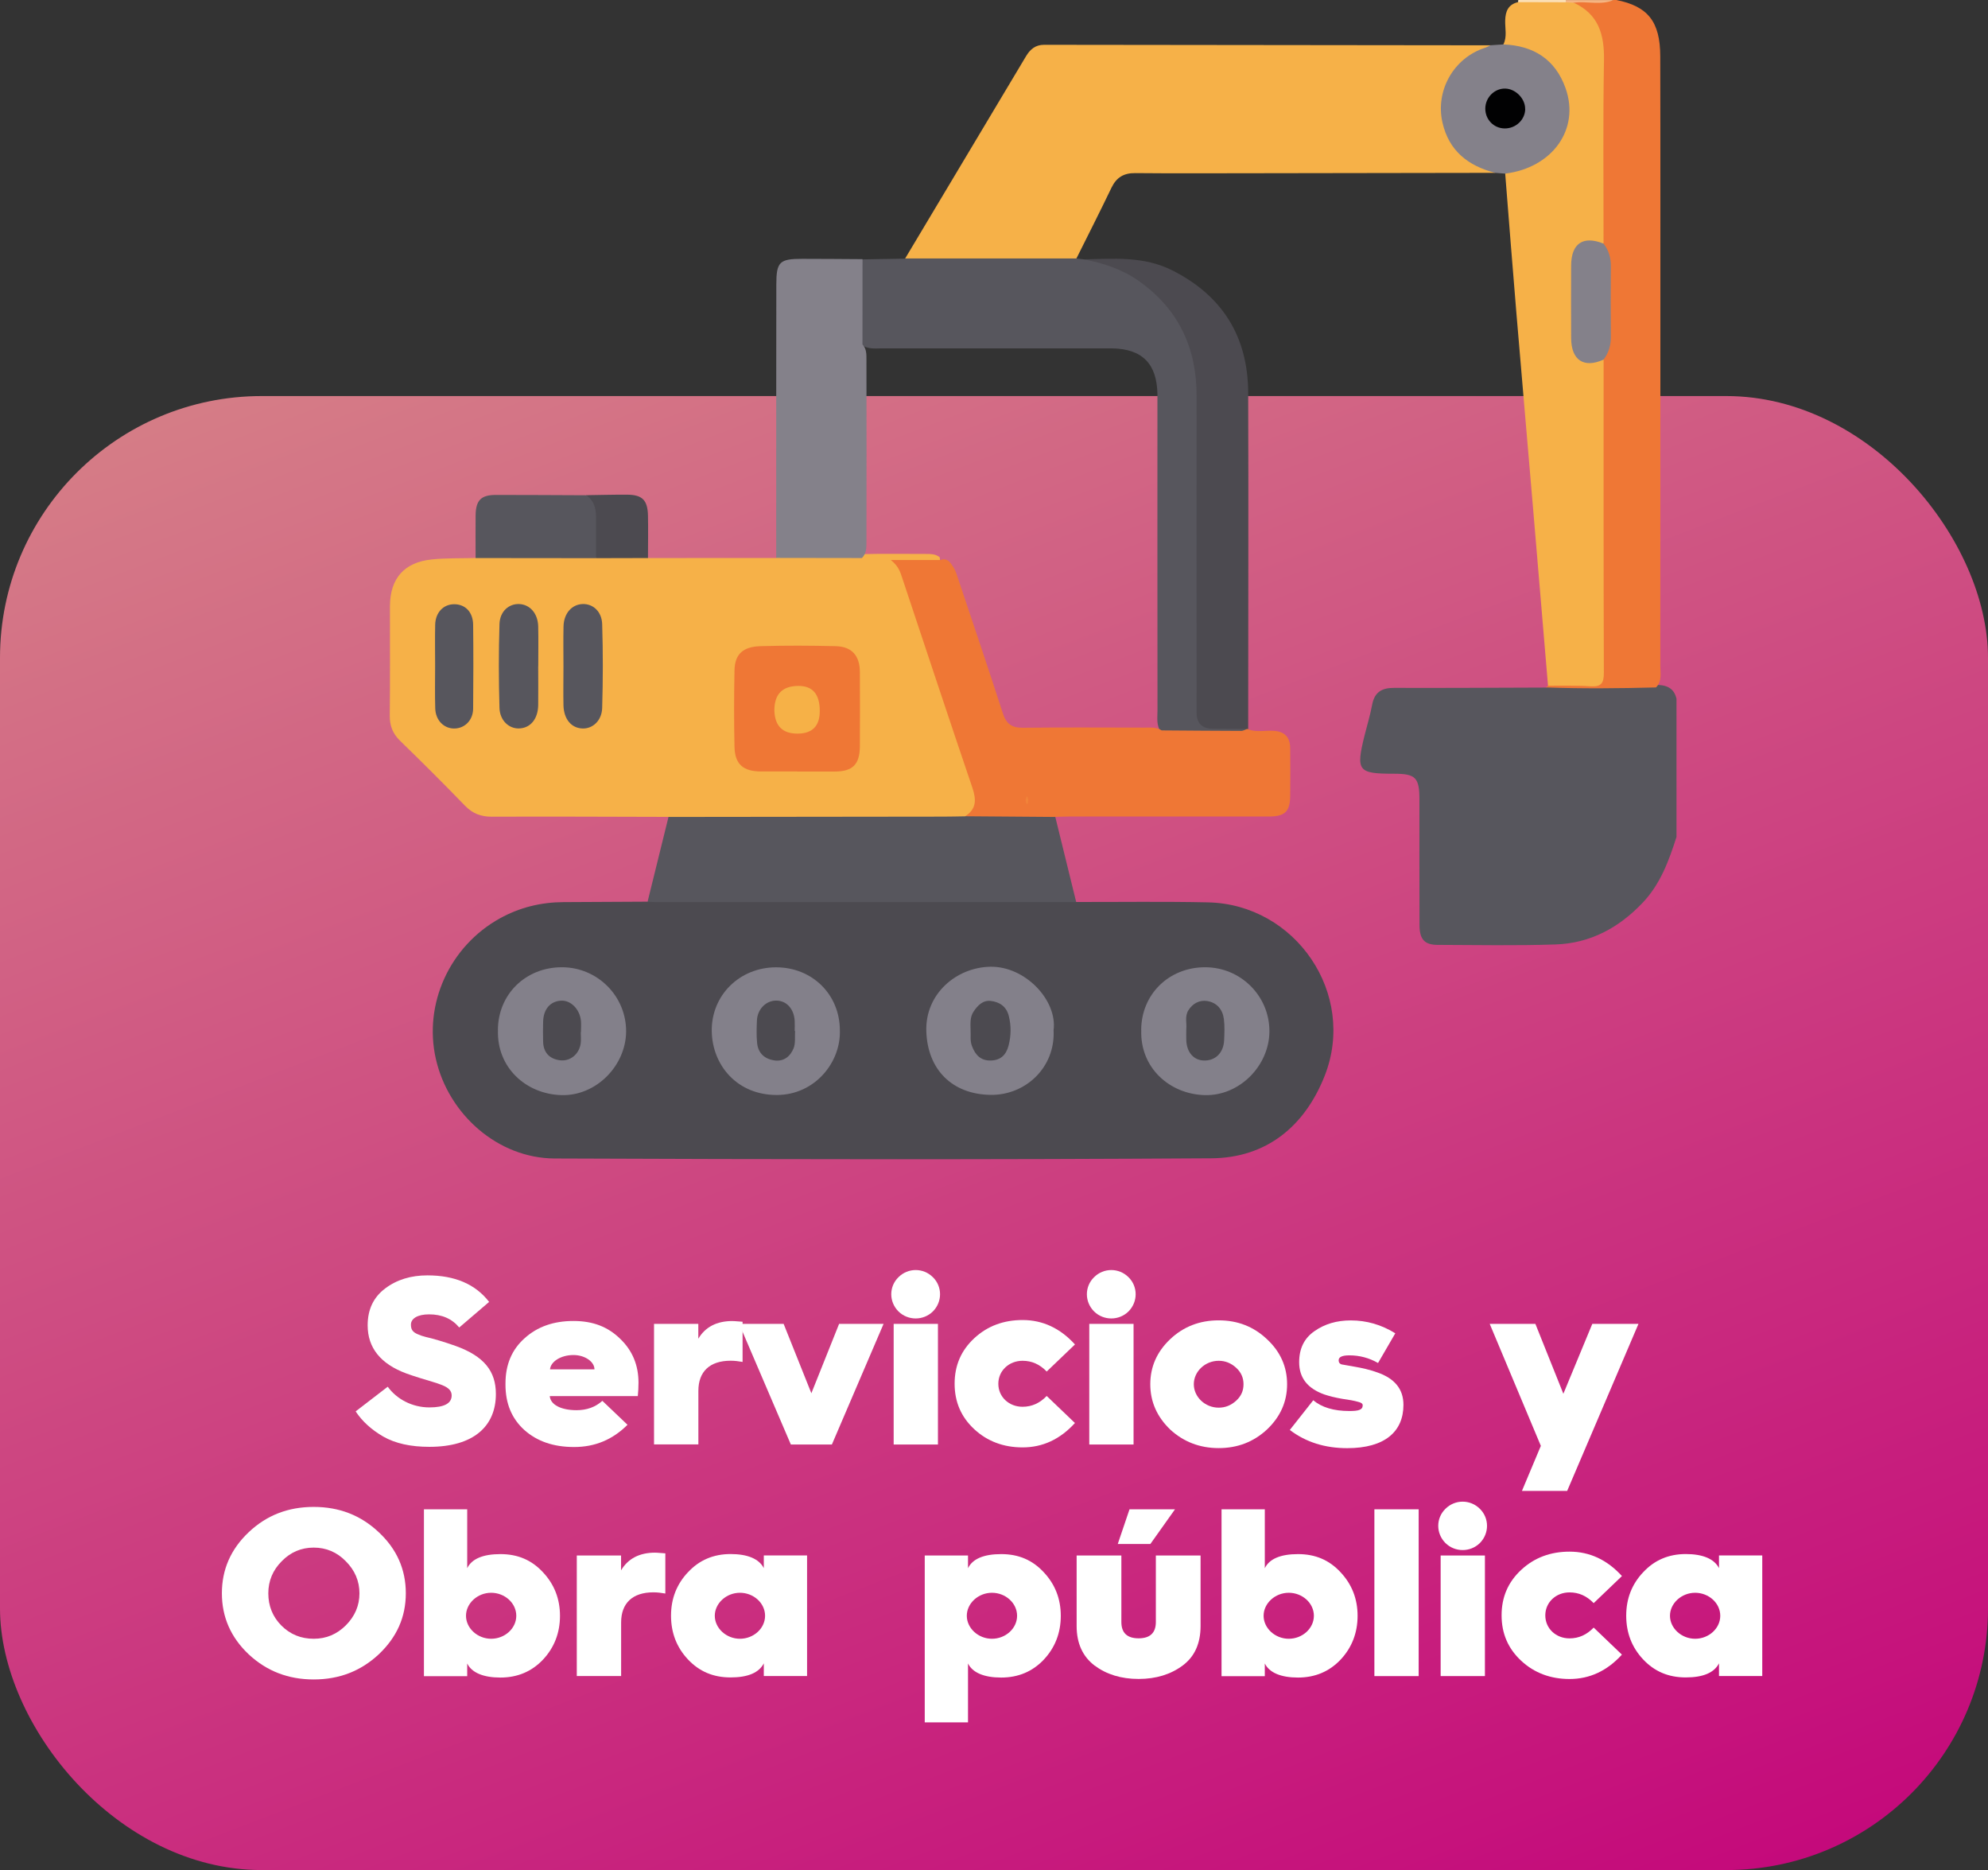 <?xml version="1.0" encoding="UTF-8"?><svg id="uuid-d6c25551-a962-43a4-816f-f286973064bd" xmlns="http://www.w3.org/2000/svg" xmlns:xlink="http://www.w3.org/1999/xlink" viewBox="0 0 314.75 296"><rect x="0" y="0" width="314.75" height="296" fill="#333333" stroke="none"/><defs><linearGradient id="uuid-75809a8f-8f0a-48cd-a1d1-9e9ca578046c" x1="97.07" y1="22.25" x2="222.55" y2="349.15" gradientUnits="userSpaceOnUse"><stop offset="0" stop-color="#d68287"/><stop offset=".99" stop-color="#c3007a"/></linearGradient></defs><g id="uuid-3389ec5c-f74f-47f9-b077-11567826f217"><g><rect y="62.69" width="314.75" height="233.31" rx="41.43" ry="41.43" fill="url(#uuid-75809a8f-8f0a-48cd-a1d1-9e9ca578046c)"/><g><path d="M61.4,219.51c1.4,1.93,3.83,3.26,6.59,3.26,2.35,0,3.52-.64,3.52-1.89,0-.72-.45-1.21-1.48-1.63-.49-.19-1.02-.38-1.55-.53-1.02-.3-2.92-.87-4.17-1.33-4.05-1.51-6.1-4.05-6.1-7.61,0-2.5,.91-4.43,2.76-5.83s4.09-2.08,6.7-2.08c4.36,0,7.61,1.4,9.77,4.2l-4.73,4.05c-1.17-1.4-2.76-2.08-4.77-2.08-1.86,0-2.88,.68-2.88,1.63,0,.76,.27,1.17,1.06,1.51,.42,.19,.87,.34,1.33,.45,.91,.19,2.99,.8,4.66,1.4,4.54,1.63,6.4,4.01,6.4,7.61,0,5.11-3.52,8.37-10.53,8.37-2.95,0-5.38-.53-7.31-1.63-1.89-1.1-3.33-2.42-4.36-3.98l5.07-3.9Z" fill="#fff"/><path d="M80.03,218.98c0-2.99,1.02-5.38,3.03-7.16,2.01-1.82,4.58-2.73,7.73-2.73s5.49,.95,7.42,2.84c1.93,1.86,2.88,4.17,2.88,6.93,0,.72-.04,1.44-.11,2.12h-13.94c.11,1.36,1.78,2.23,4.24,2.23,1.63,0,2.99-.49,4.09-1.48l3.98,3.79c-2.35,2.35-5.15,3.52-8.45,3.52s-5.87-.91-7.88-2.69c-2.01-1.82-2.99-4.2-2.99-7.2v-.19Zm14.09-2.23c0-1.21-1.51-2.27-3.33-2.27-1.97,0-3.6,1.02-3.71,2.27h7.04Z" fill="#fff"/><path d="M103.55,228.64v-19.09h7.01v2.35c1.1-1.86,2.92-2.8,5.38-2.8,.42,0,1.44,.11,1.63,.11v6.36c-.64-.11-1.25-.19-1.89-.19-3.33,0-5.11,1.74-5.11,4.77v8.48h-7.01Z" fill="#fff"/><path d="M125.21,228.64l-8.18-19.09h7.04l4.39,10.98,4.39-10.98h7.04l-8.18,19.09h-6.51Z" fill="#fff"/><path d="M142.25,207.58c-1.52-1.52-1.52-3.94,0-5.42,1.51-1.51,3.94-1.51,5.45,0,1.51,1.48,1.51,3.9,0,5.42-1.51,1.48-3.94,1.48-5.45,0Zm-.76,21.06v-19.09h7.01v19.09h-7.01Z" fill="#fff"/><path d="M170.19,212.81l-4.47,4.28c-1.1-1.14-2.35-1.7-3.83-1.7-2.12,0-3.83,1.55-3.83,3.64s1.7,3.64,3.83,3.64c1.48,0,2.73-.57,3.83-1.71l4.47,4.28c-2.35,2.58-5.11,3.86-8.29,3.86-2.99,0-5.57-.95-7.65-2.88s-3.11-4.32-3.11-7.2,1.02-5.26,3.11-7.2,4.66-2.88,7.65-2.88c3.18,0,5.95,1.29,8.29,3.86Z" fill="#fff"/><path d="M173.22,207.58c-1.52-1.52-1.52-3.94,0-5.42,1.51-1.51,3.94-1.51,5.45,0,1.51,1.48,1.51,3.9,0,5.42-1.51,1.48-3.94,1.48-5.45,0Zm-.76,21.06v-19.09h7.01v19.09h-7.01Z" fill="#fff"/><path d="M200.6,211.98c2.12,1.97,3.18,4.36,3.18,7.12s-1.06,5.15-3.18,7.16c-2.12,1.97-4.66,2.95-7.65,2.95s-5.57-.99-7.69-2.95c-2.08-2.01-3.14-4.39-3.14-7.16s1.06-5.15,3.14-7.12c2.12-2.01,4.7-2.99,7.69-2.99s5.53,.98,7.65,2.99Zm-4.89,9.73c.8-.72,1.17-1.59,1.17-2.61s-.38-1.89-1.17-2.61c-.79-.72-1.7-1.1-2.76-1.1-2.16,0-3.94,1.7-3.94,3.71s1.78,3.71,3.94,3.71c1.06,0,1.97-.38,2.76-1.1Z" fill="#fff"/><path d="M207.91,221.63c1.36,1.14,3.26,1.71,5.72,1.71,1.4,0,2.12-.15,2.12-.91,0-.27-.27-.45-.83-.57-.53-.15-1.33-.3-2.42-.45-1.1-.19-2.01-.42-2.8-.68-2.69-.95-4.01-2.65-4.01-5.11,0-2.16,.79-3.79,2.42-4.92,1.63-1.14,3.52-1.7,5.76-1.7,2.5,0,4.85,.68,7.04,2.04l-2.73,4.7c-1.4-.8-2.92-1.21-4.54-1.21-1.14,0-1.7,.26-1.7,.79,0,.34,.15,.53,.45,.64l2.16,.38c1.1,.19,2.27,.45,3.45,.87,2.8,.95,4.2,2.65,4.2,5.15,0,4.24-2.95,6.86-8.9,6.86-3.52,0-6.55-.95-9.09-2.88l3.71-4.7Z" fill="#fff"/><path d="M243.96,228.87l-8.1-19.32h7.23l4.43,11.06,4.58-11.06h7.31l-11.29,26.44h-7.16l2.99-7.12Z" fill="#fff"/><path d="M59.97,261.85c-2.84,2.65-6.25,3.98-10.3,3.98s-7.46-1.33-10.3-3.98c-2.84-2.69-4.24-5.91-4.24-9.66s1.4-6.97,4.24-9.66c2.84-2.69,6.25-4.01,10.3-4.01s7.46,1.33,10.3,4.01c2.84,2.65,4.28,5.87,4.28,9.66s-1.44,6.97-4.28,9.66Zm-15.41-4.54c1.4,1.4,3.11,2.08,5.11,2.08s3.67-.72,5.08-2.12c1.44-1.44,2.16-3.14,2.16-5.07s-.72-3.64-2.16-5.08c-1.4-1.44-3.11-2.16-5.08-2.16s-3.67,.72-5.07,2.16c-1.4,1.4-2.12,3.11-2.12,5.08s.68,3.71,2.08,5.11Z" fill="#fff"/><path d="M67.12,265.3v-26.4h6.85v9.32c.72-1.48,2.5-2.23,5.26-2.23s4.96,.95,6.74,2.88c1.78,1.89,2.69,4.2,2.69,6.89s-.91,5.04-2.69,6.93-4.05,2.84-6.74,2.84-4.54-.76-5.26-2.23v2.01h-6.85Zm10.64-5.91c2.16,0,3.98-1.63,3.98-3.64s-1.82-3.64-3.98-3.64-3.98,1.67-3.98,3.64,1.82,3.64,3.98,3.64Z" fill="#fff"/><path d="M91.32,265.3v-19.09h7.01v2.35c1.1-1.86,2.92-2.8,5.38-2.8,.42,0,1.44,.11,1.63,.11v6.36c-.64-.11-1.25-.19-1.89-.19-3.33,0-5.11,1.74-5.11,4.77v8.48h-7.01Z" fill="#fff"/><path d="M108.93,248.86c1.78-1.93,4.05-2.88,6.74-2.88s4.51,.76,5.26,2.23v-2.01h6.85v19.09h-6.85v-2.01c-.76,1.48-2.5,2.23-5.26,2.23s-4.96-.95-6.74-2.84-2.69-4.2-2.69-6.93,.91-5,2.69-6.89Zm8.22,10.53c2.16,0,3.98-1.63,3.98-3.64s-1.82-3.64-3.98-3.64-3.98,1.67-3.98,3.64,1.82,3.64,3.98,3.64Z" fill="#fff"/><path d="M146.41,272.61v-26.4h6.85v2.01c.72-1.48,2.5-2.23,5.26-2.23s4.96,.95,6.74,2.88c1.78,1.89,2.69,4.2,2.69,6.89s-.91,5.04-2.69,6.93-4.05,2.84-6.74,2.84-4.54-.76-5.26-2.23v9.32h-6.85Zm10.64-13.22c2.16,0,3.98-1.63,3.98-3.64s-1.82-3.64-3.98-3.64-3.98,1.67-3.98,3.64,1.82,3.64,3.98,3.64Z" fill="#fff"/><path d="M170.46,246.21h7.08v10.53c0,1.71,.91,2.58,2.73,2.58s2.73-.87,2.73-2.58v-10.53h7.08v11.17c0,2.76-.95,4.85-2.84,6.25s-4.2,2.12-6.97,2.12-5.08-.72-6.97-2.12c-1.89-1.44-2.84-3.52-2.84-6.25v-11.17Zm6.51-1.82l1.86-5.49h7.2l-3.9,5.49h-5.15Z" fill="#fff"/><path d="M193.4,265.3v-26.4h6.85v9.32c.72-1.48,2.5-2.23,5.26-2.23s4.96,.95,6.74,2.88c1.78,1.89,2.69,4.2,2.69,6.89s-.91,5.04-2.69,6.93-4.05,2.84-6.74,2.84-4.54-.76-5.26-2.23v2.01h-6.85Zm10.64-5.91c2.16,0,3.98-1.63,3.98-3.64s-1.82-3.64-3.98-3.64-3.98,1.67-3.98,3.64,1.82,3.64,3.98,3.64Z" fill="#fff"/><path d="M217.6,265.3v-26.4h7.01v26.4h-7.01Z" fill="#fff"/><path d="M228.85,244.24c-1.52-1.52-1.52-3.94,0-5.42,1.51-1.51,3.94-1.51,5.45,0,1.51,1.48,1.51,3.9,0,5.42-1.51,1.48-3.94,1.48-5.45,0Zm-.76,21.06v-19.09h7.01v19.09h-7.01Z" fill="#fff"/><path d="M256.79,249.47l-4.47,4.28c-1.1-1.14-2.35-1.7-3.83-1.7-2.12,0-3.83,1.55-3.83,3.64s1.7,3.64,3.83,3.64c1.48,0,2.73-.57,3.83-1.71l4.47,4.28c-2.35,2.58-5.11,3.86-8.29,3.86-2.99,0-5.57-.95-7.65-2.88s-3.11-4.32-3.11-7.2,1.02-5.26,3.11-7.2,4.66-2.88,7.65-2.88c3.18,0,5.95,1.29,8.29,3.86Z" fill="#fff"/><path d="M260.16,248.86c1.78-1.93,4.05-2.88,6.74-2.88s4.51,.76,5.26,2.23v-2.01h6.85v19.09h-6.85v-2.01c-.76,1.48-2.5,2.23-5.26,2.23s-4.96-.95-6.74-2.84c-1.78-1.89-2.69-4.2-2.69-6.93s.91-5,2.69-6.89Zm8.22,10.53c2.16,0,3.98-1.63,3.98-3.64s-1.82-3.64-3.98-3.64-3.98,1.67-3.98,3.64,1.82,3.64,3.98,3.64Z" fill="#fff"/></g><g id="uuid-da02c2d8-a388-4749-b5f9-0c98f87f99cd"><g><path d="M265.44,132.45c-1.21,3.77-2.54,7.46-5.35,10.42-3.76,3.97-8.29,6.43-13.77,6.62-6.22,.21-12.46,.09-18.69,.07-2.09,0-2.88-.87-2.89-3.14-.03-6.63,0-13.25-.01-19.88,0-3.46-.61-4.07-4.01-4.07-5.75,0-6.07-.43-4.67-6.09,.4-1.6,.89-3.19,1.19-4.81,.37-2,1.51-2.7,3.48-2.69,8.02,.03,16.04-.03,24.05-.05,.7-.14,1.37-.4,2.11-.39,4.98,.08,9.97-.17,14.95-.03,1.67-.04,3.15,.23,3.6,2.19v21.88Z" fill="#57565d"/><path d="M262.2,108.81c-5.81,.15-11.62,.21-17.43,0,.11-.09,.21-.18,.32-.27,1.58-1.01,3.35-.53,5.03-.58,3.07-.08,3.13-.08,3.13-3.1,0-14.8,0-29.61,0-44.41,0-1.12-.06-2.25,.15-3.36,1.72-6.17,1.67-12.34,.05-18.52-.33-2.24-.16-4.5-.17-6.74-.02-7.68-.05-15.36,.01-23.05,.02-3.06-.71-5.63-3.52-7.27-.4-.23-.75-.56-.74-1.1,2.12-.62,4.32,.18,6.44-.42h.4c5.01,.99,6.97,3.4,6.99,8.89,.04,14.7,.01,29.4,.02,44.1,0,17.48,0,34.96-.01,52.44,0,1.16,.29,2.41-.68,3.39Z" fill="#ef7735"/><path d="M255.49,0c-2.06,.89-4.23,.14-6.33,.43-.36,.33-.75,.32-1.16,.12-.18-.16-.21-.34-.07-.54h7.56Z" fill="#f5b481"/><path d="M247.93,0c0,.12-.02,.24-.03,.36-2.52,1.05-5.04,1.09-7.56-.02,.01-.11,.03-.22,.04-.34h7.56Z" fill="#fbdfb4"/><path d="M170.39,142.77c6.96,.01,13.92-.09,20.87,.06,13.91,.3,23.56,14.52,18.48,27.43-3.16,8.02-9.24,13.03-17.97,13.08-34.65,.22-69.31,.17-103.97,.03-8.97-.04-16.82-6.99-18.8-15.79-1.97-8.73,2.24-17.85,10.15-22.22,3.16-1.74,6.5-2.55,10.07-2.57,4.44-.02,8.88-.05,13.32-.07,.88-.57,1.88-.58,2.87-.58,20.71,0,41.42,0,62.14,0,.99,0,2-.05,2.84,.63Z" fill="#4c4a50"/><path d="M102.61,88.33c6.76,0,13.52,0,20.28-.01,.65-.54,1.43-.65,2.24-.65,3.77,0,7.54-.08,11.31,.04,3.35-.08,6.71-.03,10.07-.03,.79,0,1.59-.01,2.26,.51,.27,1.12-.66,.92-1.19,.98-1.25,.14-2.51,.08-3.77,.05-.92-.02-1.18,.25-.81,1.17,.76,1.9,1.34,3.88,1.99,5.82,3.15,9.48,6.34,18.95,9.47,28.43,.92,2.77,.41,3.87-2.14,5.09-.85,.19-1.71,.17-2.57,.17-13.55,0-27.1,0-40.65,0-1.11,0-2.27,.15-3.25-.6-9.34-.02-18.68-.07-28.02-.03-1.73,0-3.01-.51-4.21-1.74-3.36-3.47-6.79-6.89-10.26-10.26-1.19-1.15-1.67-2.4-1.65-4.05,.07-5.76,.01-11.52,.03-17.28,.02-4.38,2.24-6.93,6.61-7.39,2.3-.24,4.62-.16,6.94-.23,.62-.61,1.41-.66,2.21-.66,5.59,0,11.18-.08,16.77,.04,1.98-.08,3.96-.04,5.93-.02,.84,0,1.74-.07,2.4,.65Z" fill="#f6b148"/><path d="M236.74,27.36c-12.91,.02-25.82,.04-38.73,.06-6.09,0-12.18,.04-18.27-.02-1.83-.02-2.97,.68-3.76,2.3-1.8,3.75-3.69,7.47-5.55,11.2-.7,.81-1.67,.7-2.57,.71-7.32,.03-14.64,.03-21.97,0-.91,0-1.87,.1-2.58-.7,6.38-10.67,12.76-21.34,19.14-32.02,.66-1.1,1.5-1.8,2.85-1.8,23.57,.03,47.14,.05,70.71,.08,.03,.87-.74,.81-1.23,1.03-3.77,1.67-6.36,5.48-6.22,9.16,.17,4.26,2.63,7.48,6.87,9.04,.51,.19,1.25,.13,1.3,.96Z" fill="#f6b148"/><path d="M240.34,.34c2.52,0,5.04,.02,7.56,.02,.42,.02,.84,.05,1.26,.07,3.94,1.81,4.86,5.04,4.79,9.1-.17,9.68-.06,19.36-.07,29.03-4.35,.4-4.61,.69-4.61,5.18,0,2.7,0,5.4,0,8.1,0,4.49,.35,4.87,4.62,5.08,0,16.53-.02,33.06,.04,49.59,0,1.63-.42,2.23-2.1,2.12-2.24-.15-4.49-.07-6.74-.09-.78-9.29-1.56-18.58-2.35-27.87-.88-10.34-1.78-20.69-2.65-31.03-.62-7.38-1.19-14.77-1.78-22.15,.55-.68,1.4-.68,2.14-.9,5.01-1.45,7.63-5.11,7.35-10.31-.23-4.28-3.53-7.72-8.23-8.58-.56-.1-1.22,0-1.55-.66,.62-1.23,.25-2.55,.29-3.82,.04-1.46,.5-2.52,2.03-2.88Z" fill="#f6b148"/><path d="M143.32,40.91c9.04,0,18.08,0,27.12,0,.38,.05,.75,.09,1.13,.14,9.34-.05,18.58,9.46,18.5,21.27-.1,15.74-.02,31.49-.02,47.23,0,.26,0,.53,0,.79,.02,4.97-.38,4.35,4.32,4.43,1.07,.02,2.28-.33,3.13,.74-.29,.65-.89,.78-1.48,.8-3.69,.12-7.39,.15-11.08-.01-.4-.02-.77-.17-1.1-.41-.8-1.04-.58-2.28-.58-3.45-.02-15.95-.01-31.9-.01-47.84,0-.73,0-1.46,0-2.18-.07-4.85-2.4-7.2-7.19-7.28-.73-.01-1.46,0-2.18,0-11.38,0-22.77,0-34.15,0-1.11,0-2.27,.18-3.27-.53-.44-.55-.51-1.21-.52-1.87-.05-3.23-.04-6.45,0-9.68,0-.73,.07-1.46,.64-2.01,2.25-.04,4.51-.08,6.76-.11Z" fill="#57565d"/><path d="M183.91,115.61c4.21,.03,8.42,.07,12.63,.08,.29,0,.59-.2,.88-.31,.12-.15,.19-.12,.2,.07,1.29,.47,2.63,.16,3.94,.22,1.78,.08,2.69,.96,2.71,2.73,.02,2.52,.03,5.04,0,7.56-.03,2.51-.82,3.28-3.39,3.28-10.48,.01-20.95,0-31.43,0-.79,0-1.59,.04-2.38,.06-.57,.56-1.31,.57-2.03,.58-3.35,.04-6.7,.04-10.05,0-.78,0-1.6,.02-2.17-.69,1.79-1.14,1.76-2.63,1.14-4.48-3.75-11.04-7.41-22.12-11.1-33.18-.31-.92-.54-1.87-1.82-2.89h7.85c1.1-.41,1.56,.39,2.03,1.1,.44,.67,.63,1.45,.89,2.21,2.34,6.97,4.7,13.94,6.96,20.94,.53,1.65,1.39,2.32,3.14,2.3,6.43-.07,12.86-.03,19.29-.02,.92,0,1.87-.11,2.7,.43Z" fill="#ef7735"/><path d="M152.83,129.2c4.75,.04,9.5,.07,14.25,.11,1.1,4.49,2.21,8.98,3.31,13.47-22.16,0-44.31,.01-66.47,.01-.46,0-.92-.04-1.39-.07,1.1-4.47,2.2-8.94,3.31-13.41,14.47-.02,28.94-.03,43.41-.05,1.19,0,2.38-.03,3.57-.05Z" fill="#57565d"/><path d="M136.56,41.02c0,4.5,0,9-.01,13.5,.66,.69,.63,1.58,.63,2.43,.02,9.59,.02,19.19,0,28.78,0,.92,.03,1.87-.72,2.6-4.52,0-9.04-.01-13.57-.02,0-14.41,0-28.83,.02-43.24,0-3.62,.49-4.11,4.13-4.1,3.17,0,6.35,.03,9.52,.05Z" fill="#84818a"/><path d="M197.63,115.45c-.05-.06-.12-.08-.2-.07-1.79-.01-3.57-.03-5.36-.03q-2.61,0-2.62-2.53c0-16.75-.02-33.5,0-50.24,0-7.6-2.94-13.72-9.14-18.1-2.59-1.83-5.61-2.85-8.75-3.43,4.75-.11,9.54-.52,14.01,1.73,7.98,4.01,12.02,10.52,12.05,19.4,.06,17.76,0,35.52,0,53.28Z" fill="#4c4a50"/><path d="M238.02,7.03c4.78,.19,8.23,2.36,9.85,6.94,2.3,6.47-2.08,12.59-9.57,13.51-.52-.04-1.04-.08-1.57-.12-4.26-1.1-7.32-3.45-8.35-7.95-1.16-5.08,1.78-10.26,6.75-11.85,.3-.1,.58-.27,.87-.4,.67-.04,1.34-.08,2.01-.13Z" fill="#84818a"/><path d="M94.36,88.35c-6.35,0-12.71-.01-19.06-.02,0-2.25-.02-4.49,0-6.74,.03-2.4,.85-3.25,3.21-3.25,4.76,0,9.52,.03,14.27,.05,.76,.27,1.58,.53,1.75,1.43,.56,2.85,.9,5.72-.17,8.54Z" fill="#57565d"/><path d="M94.36,88.35c0-2.19,0-4.37,0-6.56,0-1.38-.34-2.6-1.58-3.41,2.16-.03,4.33-.09,6.49-.08,2.42,.01,3.27,.85,3.32,3.33,.05,2.23,0,4.46,0,6.7-2.75,0-5.5,.01-8.25,.02Z" fill="#4c4a50"/><path d="M253.89,56.92c-3.12,1.41-5.12,.1-5.14-3.39-.02-3.84-.02-7.67,0-11.51,.02-3.5,1.9-4.76,5.13-3.46,.85,1.08,1.18,2.3,1.16,3.66-.03,3.68-.03,7.35,0,11.03,.01,1.37-.32,2.59-1.16,3.67Z" fill="#84818a"/><path d="M132.97,163.07c.18,4.99-3.87,10.22-9.96,10.25-6.3,.02-10.23-4.7-10.32-10.08-.1-5.69,4.41-10.13,10.18-10.13,5.73,0,10.09,4.3,10.1,9.97Z" fill="#83808a"/><path d="M180.68,163.05c.01-5.66,4.38-9.95,10.12-9.95,5.65,0,10.22,4.57,10.18,10.19-.04,5.39-4.73,10.2-10.24,10.05-5.57-.15-10.25-4.33-10.05-10.29Z" fill="#83808a"/><path d="M78.83,163.04c.02-5.66,4.39-9.94,10.13-9.94,5.65,0,10.21,4.59,10.17,10.2-.05,5.39-4.75,10.2-10.25,10.04-5.58-.16-10.24-4.34-10.04-10.3Z" fill="#83808a"/><path d="M166.81,163.07c.29,5.94-4.51,10.34-10.03,10.23-6.05-.11-9.92-4.01-10.12-10.05-.2-5.94,4.75-10.13,10.13-10.23,5.53-.1,10.63,5.31,10.02,10.04Z" fill="#83808a"/><path d="M126.22,122.11c-1.92,0-3.85,.01-5.77,0-2.8-.02-4.1-1.15-4.16-3.89-.09-4.04-.08-8.09,0-12.13,.05-2.52,1.32-3.73,4.11-3.81,3.97-.12,7.96-.1,11.93,0,2.54,.06,3.8,1.51,3.81,4.1,.02,3.91,.02,7.82,0,11.73-.02,2.89-1.13,4-3.95,4.01-1.99,0-3.98,0-5.97,0Z" fill="#ef7735"/><path d="M85.21,105.48c0,2.05,.03,4.09,0,6.14-.04,2.23-1.27,3.65-3.07,3.68-1.57,.03-3-1.25-3.06-3.25-.13-4.42-.14-8.84,0-13.26,.06-2.03,1.49-3.24,3.11-3.18,1.71,.06,2.97,1.49,3.02,3.53,.05,2.11,.01,4.23,.01,6.34Z" fill="#57565d"/><path d="M89.21,105.48c0-2.11-.04-4.23,.01-6.34,.05-2.05,1.31-3.47,3.02-3.53,1.62-.06,3.04,1.16,3.1,3.19,.14,4.42,.13,8.84,0,13.26-.06,2-1.49,3.28-3.06,3.25-1.8-.03-3.02-1.46-3.07-3.69-.04-2.05,0-4.09,0-6.14Z" fill="#57565d"/><path d="M68.89,105.41c0-2.18-.04-4.36,.01-6.54,.05-1.94,1.32-3.24,3.03-3.23,1.75,.01,2.96,1.25,2.98,3.26,.05,4.42,.04,8.85,0,13.27-.02,1.81-1.28,3.08-2.9,3.14-1.68,.06-3.04-1.26-3.1-3.17-.07-2.24-.02-4.49-.02-6.73Z" fill="#57565d"/><path d="M162.61,126.02c.25,.42,.25,.83,0,1.35-.28-.51-.32-.91,0-1.35Z" fill="#f18339"/><path d="M241.48,17.25c-.02,1.7-1.48,3.09-3.24,3.08-1.74-.01-3.1-1.41-3.08-3.17,.02-1.75,1.47-3.18,3.16-3.14,1.65,.04,3.17,1.6,3.15,3.23Z" fill="#010102"/><path d="M125.88,163.18c-.06,.92,.09,1.93-.23,2.74-.52,1.28-1.55,2.16-3.1,1.92-1.55-.25-2.52-1.18-2.68-2.74-.12-1.18-.08-2.38-.03-3.56,.07-1.75,1.36-3.1,2.94-3.16,1.69-.06,2.94,1.26,3.04,3.22,.03,.53,0,1.06,0,1.58,.02,0,.04,0,.06,0Z" fill="#4c4a50"/><path d="M187.82,162.86c.1-.86-.27-1.97,.32-2.93,.68-1.1,1.77-1.68,3.01-1.48,1.51,.25,2.43,1.33,2.62,2.85,.14,1.1,.09,2.24,.04,3.36-.09,2.01-1.42,3.28-3.26,3.2-1.6-.07-2.68-1.34-2.73-3.24-.02-.53,0-1.05,0-1.76Z" fill="#4c4a50"/><path d="M91.95,163.37c0,.59,.07,1.2-.01,1.78-.24,1.71-1.67,2.9-3.33,2.67-1.62-.23-2.57-1.22-2.62-2.92-.03-1.05-.03-2.11,0-3.16,.04-1.99,1.12-3.26,2.85-3.35,1.53-.09,2.97,1.37,3.14,3.21,.05,.59,0,1.19,0,1.78,0,0-.01,0-.02,0Z" fill="#4c4a50"/><path d="M153.67,163.21c-.02-1.2-.12-2.21,.47-3.09,.64-.97,1.48-1.83,2.71-1.69,1.37,.16,2.47,.84,2.86,2.35,.4,1.57,.38,3.12-.02,4.69-.37,1.45-1.2,2.32-2.74,2.39-1.65,.07-2.53-.85-3.07-2.3-.32-.85-.16-1.7-.21-2.34Z" fill="#4c4a50"/><path d="M129.79,112.54q0,3.58-3.54,3.58t-3.65-3.67q0-3.88,3.83-3.88,3.36,0,3.36,3.96Z" fill="#f6b147"/></g></g></g></g></svg>